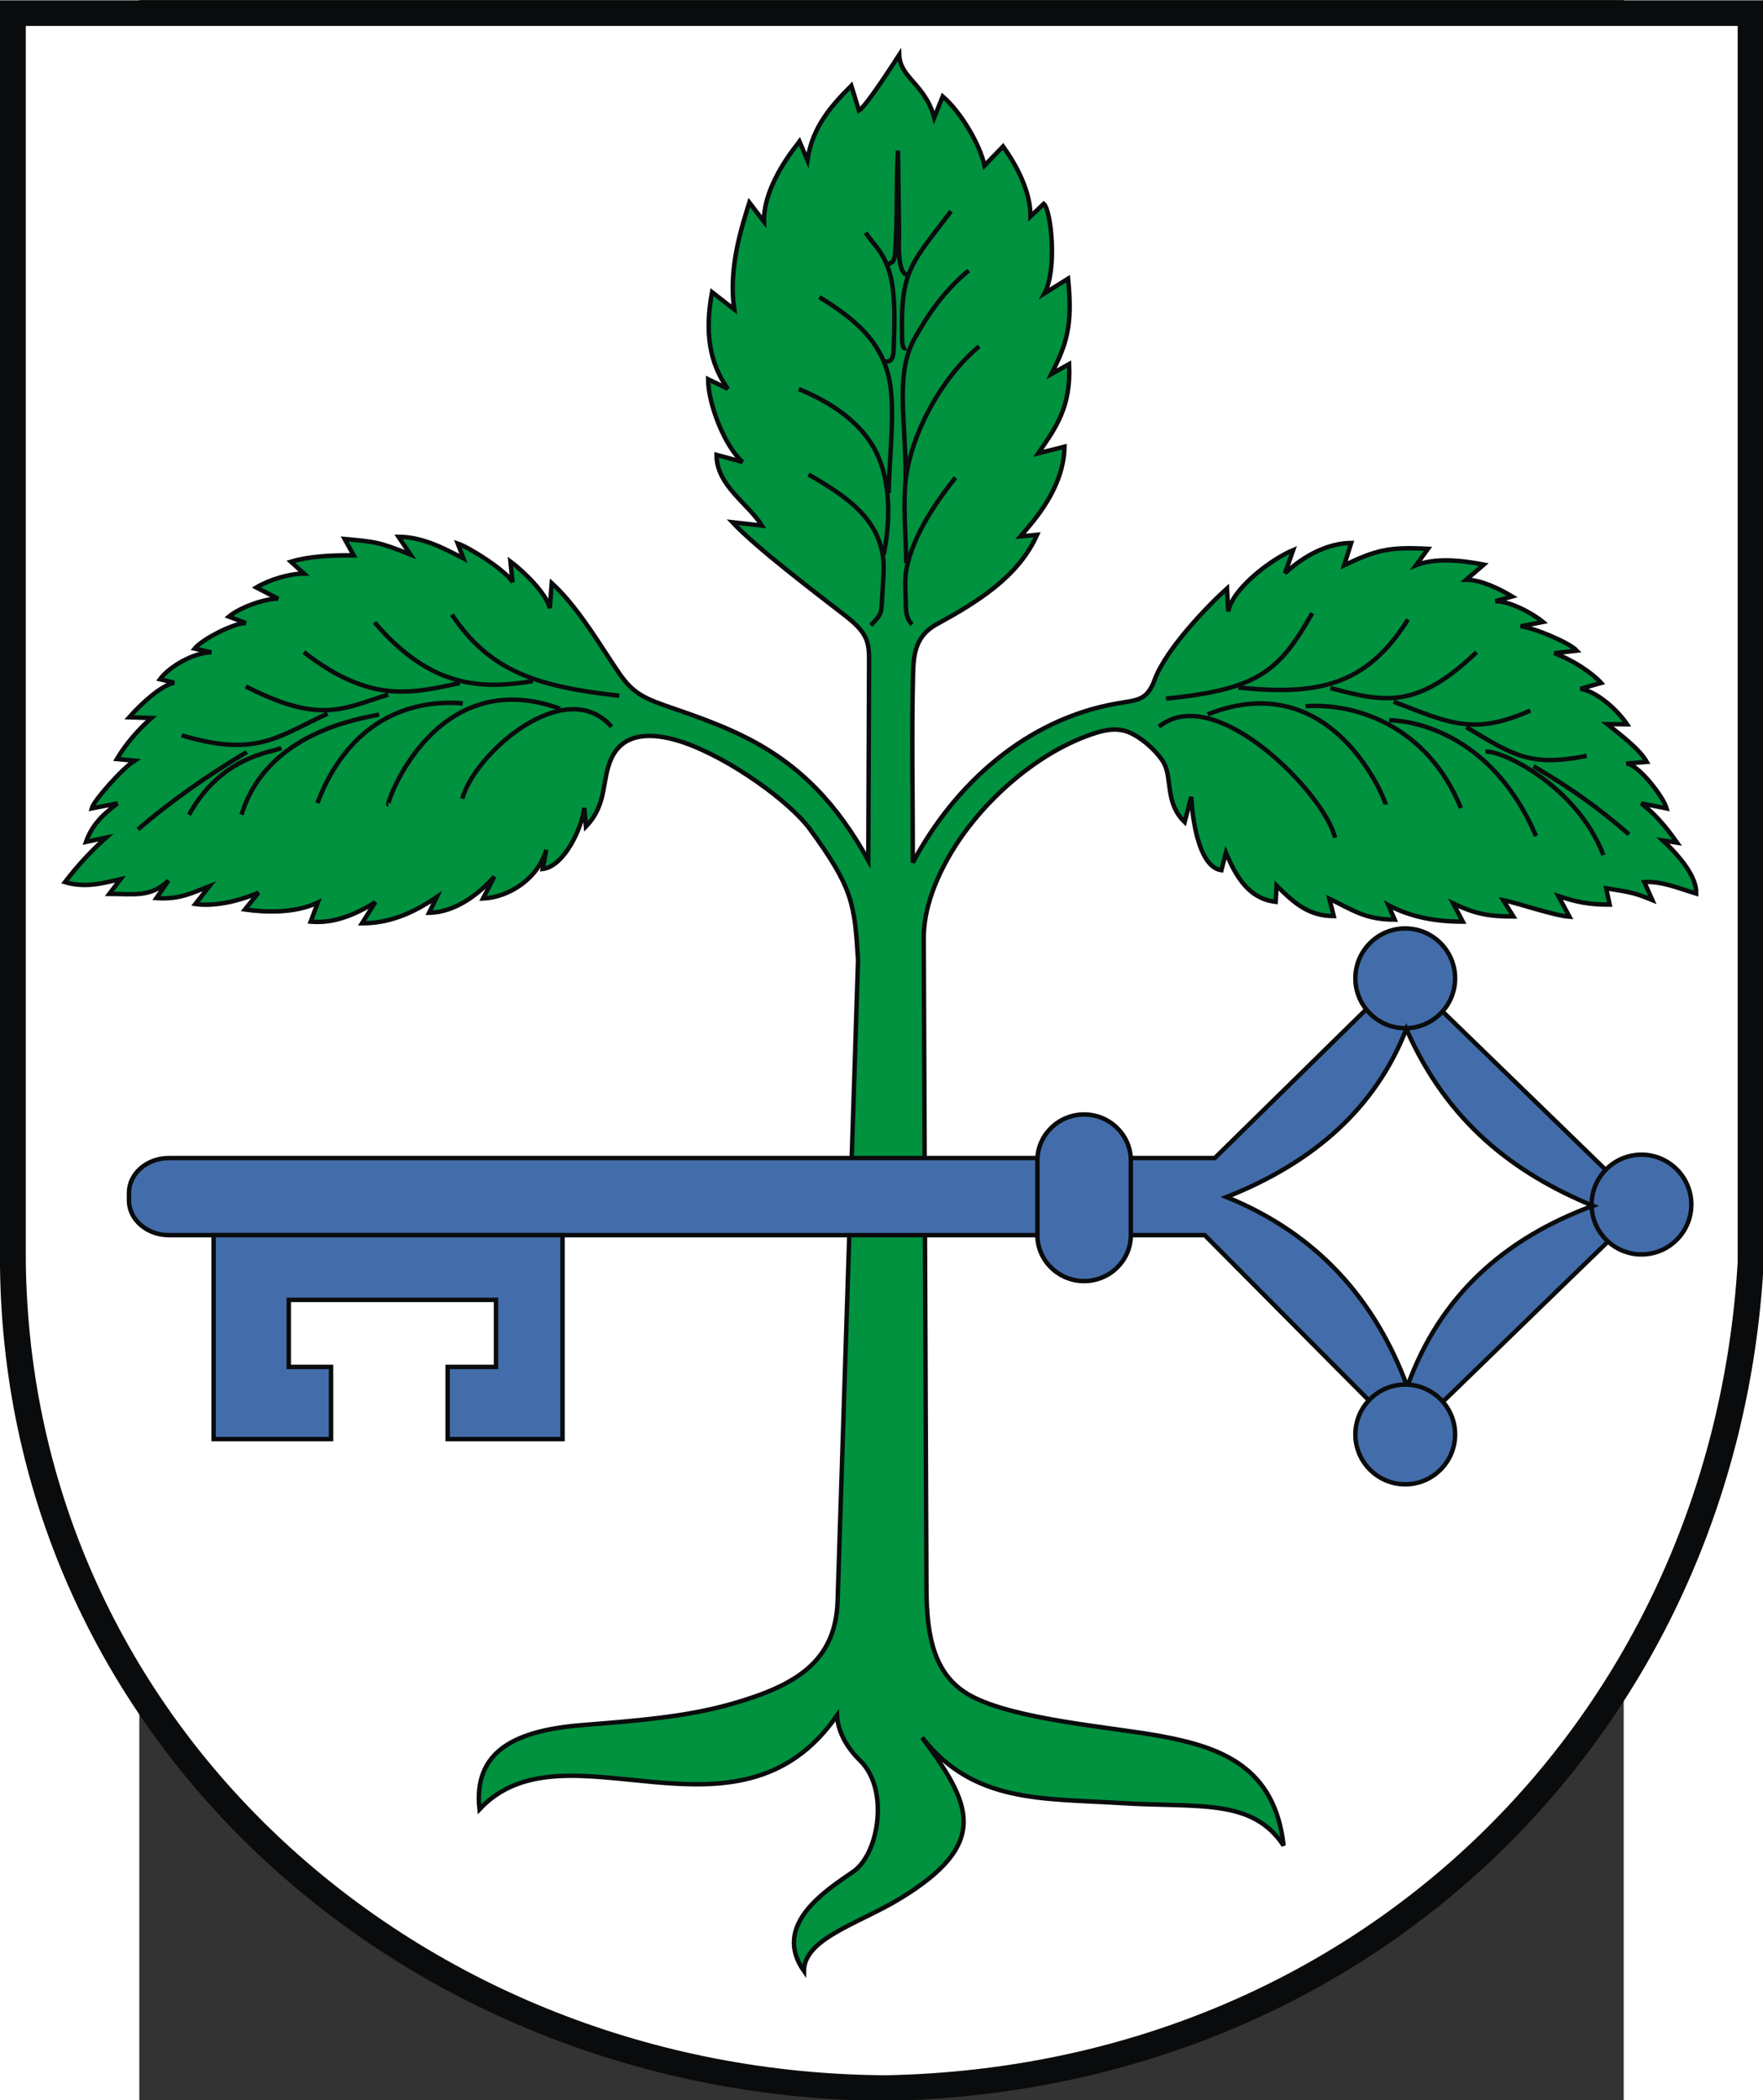 <?xml version="1.0" encoding="UTF-8" standalone="no"?>
<!-- Creator: CorelDRAW -->
<svg
   xmlns:dc="http://purl.org/dc/elements/1.1/"
   xmlns:cc="http://web.resource.org/cc/"
   xmlns:rdf="http://www.w3.org/1999/02/22-rdf-syntax-ns#"
   xmlns:svg="http://www.w3.org/2000/svg"
   xmlns="http://www.w3.org/2000/svg"
   xmlns:sodipodi="http://sodipodi.sourceforge.net/DTD/sodipodi-0.dtd"
   xmlns:inkscape="http://www.inkscape.org/namespaces/inkscape"
   xml:space="preserve"
   width="744.094"
   height="886.06"
   style="shape-rendering:geometricPrecision; text-rendering:geometricPrecision; image-rendering:optimizeQuality; fill-rule:evenodd; clip-rule:evenodd"
   viewBox="0 0 210 297"
   id="svg2"
   sodipodi:version="0.32"
   inkscape:version="0.45.1"
   sodipodi:docname="POL Buk COA.svg"
   inkscape:output_extension="org.inkscape.output.svg.inkscape"
   sodipodi:docbase="C:\Users\Mistrz\Desktop"
   version="1.0"><rect x="0" y="0" width="210" height="297" fill="#333333" stroke="none"/><sodipodi:namedview
   inkscape:window-height="480"
   inkscape:window-width="640"
   inkscape:pageshadow="2"
   inkscape:pageopacity="0.0"
   guidetolerance="10.0"
   gridtolerance="10.0"
   objecttolerance="10.0"
   borderopacity="1.0"
   bordercolor="#666666"
   pagecolor="#ffffff"
   id="base" />
 <defs
   id="defs4">
  <style
   type="text/css"
   id="style6">
   
    .str0 {stroke:#0A0B0C;stroke-width:0.529}
    .fil3 {fill:none}
    .fil2 {fill:#00923F}
    .fil0 {fill:#0A0B0C}
    .fil1 {fill:white}
    .fil4 {fill:#436DAA}
   
  </style>
 </defs>
 <g
   id="Warstwa_x0020_1"
   transform="matrix(1.188,0,0,1.188,-19.707,-27.83)">
  <g
   id="_74654120">
   <path
   id="_74778496"
   class="fil0"
   d="M 0,23.467 L 210,23.467 L 210,174.297 C 206.717,229.571 163.683,272.375 105.571,273.533 C 48.571,273.245 0.663,230.917 0,174.214 L 0,23.467 L 0,23.467 z "
   style="fill:#0a0b0c" />
   <path
   id="_74778424"
   class="fil1"
   d="M 3.071,26.517 L 206.93,26.517 L 206.93,173.668 C 203.743,227.594 161.967,269.354 105.555,270.483 C 50.221,270.202 3.715,228.907 3.071,173.587 L 3.071,26.516 L 3.071,26.517 z "
   style="fill:#ffffff" />
   <path
   id="_74778352"
   class="fil2 str0"
   d="M 99.68,227.637 C 87.805,244.791 67.267,227.902 57.1,238.822 C 56.333,231.833 61.439,229.429 69.334,228.795 C 75.438,228.305 81.565,227.856 87.05,226.298 C 94.723,224.12 99.515,221.279 99.747,214.012 L 102.18,137.706 C 101.764,131.07 101.607,129.17 96.412,122.089 C 94.088,118.922 87.019,113.749 81.411,111.817 C 78.471,110.804 74.434,110.225 72.825,113.67 C 71.584,116.328 72.394,119.076 69.774,121.827 L 69.579,119.597 C 69.353,121.786 67.283,126.536 64.622,126.881 L 65.055,124.587 C 64.078,127.988 60.684,130.236 57.522,130.395 L 58.872,127.781 C 57.134,129.762 54.283,132.043 51.095,132.093 L 52.011,130.222 C 49.984,131.562 47.033,133.346 43.106,133.346 L 44.695,130.835 C 41.227,132.994 38.889,133.298 36.998,133.146 L 37.845,130.878 C 35.025,132.219 31.427,132.015 29.166,131.702 L 30.777,129.701 C 28.143,130.833 25.333,131.35 23.266,131.046 L 24.931,128.926 C 22.881,129.723 21.393,130.535 18.628,130.341 L 20.066,128.248 C 18.005,130.309 15.797,129.842 13.015,129.842 L 14.355,128.09 C 12.565,128.47 10.31,129.215 7.732,128.443 C 9.235,126.481 10.867,124.715 12.63,123.144 L 10.244,123.654 C 11.043,121.283 12.838,119.993 13.986,119.065 L 10.916,119.667 C 11.122,118.812 14.48,114.963 16.025,113.983 L 13.916,113.788 C 15.011,111.952 16.416,110.347 18.032,108.901 L 15.385,108.82 C 16.858,107.157 19.156,105.054 20.744,104.698 L 19.052,104.291 C 20.185,102.745 23.114,101.091 25.175,101.091 L 23.174,100.641 C 24.101,99.507 27.838,97.598 29.28,97.598 L 27.252,96.834 C 28.489,95.803 31.358,94.702 33.11,94.702 L 30.529,93.362 C 32.074,92.435 34.45,91.713 36.201,91.713 L 34.639,90.298 C 36.695,89.68 39.288,89.511 42.124,89.544 L 41.045,87.591 C 44.618,87.937 45.013,87.893 48.877,89.446 L 47.456,87.331 C 50.547,87.331 53.335,88.98 55.19,89.907 L 54.512,88.133 C 55.836,88.569 60.246,91.33 61.036,92.733 L 60.787,90.271 C 62.252,91.366 65.078,94.046 65.468,95.835 L 65.707,92.847 C 68.411,95.304 70.808,99.158 72.484,101.697 C 74.354,104.529 75.044,105.829 78.114,107.019 C 80.542,107.959 84.533,109.089 88.679,111.15 C 95.36,114.473 99.812,119.344 103.399,125.858 L 103.489,102.603 C 103.499,100.119 103.561,98.969 100.716,96.766 C 96.763,93.706 90.05,88.617 87.221,85.599 L 90.736,86 C 89.052,83.333 85.328,81.227 85.328,77.578 L 88.428,78.42 C 86.323,76.595 84.328,71.523 84.328,68.576 L 86.671,69.711 C 84.481,66.634 83.907,62.984 84.792,58.206 L 87.434,60.263 C 86.746,55.384 88.23,50.752 89.235,47.537 L 90.98,49.82 C 90.881,45.311 95.047,40.511 95.209,40.275 L 96.155,42.503 C 96.717,38.572 98.993,36.014 101.38,33.628 L 102.289,36.588 C 103.212,36.02 106.794,30.393 107.081,29.953 C 107.185,32.712 110.124,33.378 111.254,37.424 L 112.261,34.903 C 114.449,36.787 116.68,40.61 117.241,43.137 L 119.451,40.854 C 121.136,43.24 122.716,46.25 122.716,49.198 L 124.292,47.69 C 125.18,48.429 125.919,55.52 124.383,58.346 L 127.191,56.601 C 127.752,62.216 127.038,64.297 125.213,67.947 L 127.313,66.769 C 127.548,71.917 125.742,74.305 123.638,77.394 L 126.763,76.601 C 126.678,81.572 123.03,85.529 121.514,87.287 L 123.499,87.092 C 121.27,92.091 116.413,95.082 111.519,97.759 C 109.006,99.133 108.786,101.37 108.73,103.629 C 108.551,110.806 108.703,118.342 108.703,126.111 C 113.734,116.714 122.247,109.053 133.013,107.174 C 135.416,106.755 136.581,106.864 137.501,104.356 C 138.859,100.658 143.893,95.483 146.118,93.481 L 146.26,96.226 C 146.786,93.415 151.523,89.925 153.995,88.914 L 153.025,91.664 C 153.955,90.807 157.047,88.122 160.905,88.063 L 160.07,90.715 C 163.947,88.878 165.431,88.519 170.048,88.762 L 168.627,90.715 C 170.776,89.871 173.637,90.05 176.698,90.639 L 174.599,92.445 C 176.351,92.445 178.531,93.508 180.077,94.436 L 178.081,94.995 C 179.833,94.995 182.506,96.437 183.743,97.468 L 181.081,97.989 C 182.523,98.119 186.845,99.882 187.773,100.885 L 185.089,101.189 C 187.332,102.01 189.625,103.558 190.675,104.73 L 188.203,105.43 C 190.133,105.722 192.59,107.919 193.756,109.649 L 191.402,109.633 C 193.49,111.295 195.317,112.729 196.104,114.13 L 193.653,114.325 C 195.003,114.325 198.068,118.224 198.469,119.667 L 195.448,119.065 C 196.266,119.75 197.545,120.653 199.727,123.751 L 198.024,123.485 C 200.307,125.626 202.054,127.929 201.995,129.809 C 199.934,129.189 197.872,128.301 195.811,128.432 L 196.761,130.574 C 194.336,129.581 193.886,129.622 191.271,129.174 L 191.684,131.121 C 189.211,131.121 187.741,130.818 185.577,130.096 L 186.9,132.559 C 185.137,132.445 180.533,130.878 178.998,130.579 L 180.219,132.532 C 177.231,132.532 175.629,132.212 173.053,130.976 L 174.192,133.146 C 170.998,133.146 168.004,132.619 165.325,131.176 L 166.085,132.907 C 162.581,132.907 161.083,131.757 158.301,130.417 L 158.827,132.483 C 155.839,132.483 154.086,130.915 152.025,128.854 L 151.912,130.786 C 148.853,130.444 147.252,127.993 145.989,124.928 L 145.447,127.027 C 142.656,126.626 141.965,120.505 141.856,118.279 L 141.075,121.29 C 138.758,119.041 139.598,116.258 138.643,114.346 C 138.129,113.314 136.471,111.596 134.756,110.746 C 133.287,110.017 131.854,110.238 130.38,110.712 C 123.749,112.845 117.342,118.476 113.701,124.231 C 111.421,127.834 109.985,131.664 110,135.146 L 110.326,212.65 C 110.351,218.528 111.347,222.984 115.594,225.303 C 120.873,228.187 132.567,229.04 138.429,230.145 C 145.469,231.473 151.818,233.811 152.856,243.139 C 149.111,237.457 142.703,238.651 133.584,238.084 C 124.163,237.498 115.943,238.113 109.809,230.273 C 115.602,238.12 118.11,242.852 107.06,249.52 C 102.236,252.431 95.738,254.216 95.738,258.077 C 91.904,252.612 98.262,248.537 101.597,246.251 C 104.681,244.137 105.912,236.429 102.436,233.028 C 100.939,231.563 99.781,229.682 99.68,227.637 L 99.68,227.637 z "
   style="fill:#00923f;stroke:#0a0b0c;stroke-width:0.529" />
   <path
   id="_74778280"
   class="fil3 str0"
   d="M 73.75,106.256 C 64.026,105.165 58.37,103.408 53.81,96.589 M 63.441,104.519 C 57.493,105.471 51.392,105.466 44.602,97.516 M 54.767,104.743 C 48.977,105.986 44.139,107.218 36.177,101.061 M 46.233,106.114 C 40.694,107.862 38.065,109.617 29.27,105.146 M 39.012,108.383 C 33.038,111.137 30.555,113.627 21.631,110.967 M 72.832,109.943 C 67.27,103.621 56.456,113.199 55.052,118.514 M 66.693,107.8 C 51.778,102.351 45.913,119.237 46.249,119.209 M 55.11,107.163 C 48.809,106.629 41.517,109.227 37.794,119.035 M 45.149,108.495 C 42.438,109.041 31.694,110.795 28.759,120.425 M 33.508,112.491 C 32.052,113.049 26.329,113.531 22.504,120.425 M 29.396,112.954 C 24.608,115.792 20.284,118.862 16.423,122.163"
   style="fill:none;stroke:#0a0b0c;stroke-width:0.529" />
   <path
   id="_74778208"
   class="fil3 str0"
   d="M 138.856,106.594 C 149.958,105.503 152.38,103.241 156.267,96.421 M 147.479,105.278 C 156.852,106.231 162.671,105.13 167.667,97.179 M 158.429,105.334 C 164.92,107.078 168.75,107.842 175.839,101.062 M 165.952,106.958 C 172.479,109.441 175.393,111.077 182.24,108.012 M 174.606,109.985 C 180.188,113.331 182.217,114.752 188.952,113.412 M 138.004,109.944 C 144.717,104.485 157.748,117.959 158.987,123.151 M 143.806,108.475 C 158.742,102.52 165.037,118.844 165.008,119.21 M 155.473,107.501 C 161.55,107.079 170.022,109.93 173.97,119.626 M 165.434,109.17 C 167.693,109.174 177.542,110.394 182.92,122.955 M 176.907,112.913 C 178.674,112.691 187.716,116.847 190.945,125.231 M 182.62,114.641 C 187.408,117.479 190.131,119.452 193.992,122.754"
   style="fill:none;stroke:#0a0b0c;stroke-width:0.529" />
   <path
   id="_74778136"
   class="fil3 str0"
   d="M 96.28,79.91 C 101.225,82.726 104.478,85.265 105.146,89.664 C 105.361,91.079 105.097,93.305 104.992,95.584 C 104.939,96.731 104.424,97.058 103.699,97.871 M 95.12,69.738 C 99.113,71.397 102.058,73.525 103.817,76.323 C 105.91,79.655 106.214,84.417 105.246,89.427 M 97.571,58.794 C 101.904,61.455 104.826,64.025 105.832,68.298 C 106.711,72.028 105.839,78.12 105.839,82.118 M 103.083,51.127 C 104.085,52.684 105.737,53.71 106.292,57.583 C 106.616,59.848 106.493,62.743 106.418,65.113 C 106.387,66.067 106.146,66.606 105.237,66.43 M 105.599,54.858 C 106.389,54.79 106.539,54.406 106.61,53.372 C 106.878,49.468 106.704,45.315 106.938,41.358 L 107.061,50.841 C 107.076,52 106.752,56.143 108.143,56.143 M 113.251,48.568 C 108.797,54.504 107.268,55.43 107.412,62.913 C 107.431,63.917 107.357,65.093 107.919,64.891 M 115.362,55.626 C 112.528,57.949 110.53,60.794 108.875,63.796 C 106.496,68.112 107.969,73.884 107.835,80.858 M 116.606,64.66 C 112.227,68.232 108.098,75.458 107.765,81.582 C 107.603,84.564 107.889,87.574 107.919,90.466 M 113.784,80.282 C 111.901,82.656 108.75,86.896 107.939,91.213 C 107.676,92.61 107.889,94.429 107.875,95.622 C 107.863,96.594 108.175,97.348 108.613,97.772"
   style="fill:none;stroke:#0a0b0c;stroke-width:0.529" />
   <path
   id="_74778064"
   class="fil4 str0"
   d="M 20.109,161.291 L 144.662,161.291 L 167.084,139.28 L 195.741,167.094 L 167.421,194.572 L 143.462,170.468 L 20.11,170.468 C 17.496,170.468 15.358,168.61 15.358,166.339 L 15.358,165.421 C 15.358,163.149 17.496,161.291 20.11,161.291 L 20.109,161.291 z "
   style="fill:#436daa;stroke:#0a0b0c;stroke-width:0.529" />
   <path
   id="_74777992"
   class="fil4 str0"
   d="M 167.341,133.956 C 170.612,133.956 173.279,136.624 173.279,139.894 C 173.279,143.165 170.612,145.833 167.341,145.833 C 164.07,145.833 161.403,143.165 161.403,139.894 C 161.403,136.624 164.07,133.956 167.341,133.956 z "
   style="fill:#436daa;stroke:#0a0b0c;stroke-width:0.529" />
   <path
   id="_74777920"
   class="fil4 str0"
   d="M 195.472,160.888 C 198.743,160.888 201.41,163.555 201.41,166.826 C 201.41,170.097 198.743,172.765 195.472,172.765 C 192.201,172.765 189.534,170.097 189.534,166.826 C 189.534,163.555 192.201,160.888 195.472,160.888 z "
   style="fill:#436daa;stroke:#0a0b0c;stroke-width:0.529" />
   <path
   id="_74777848"
   class="fil4 str0"
   d="M 129.1,156.101 L 129.1,156.101 C 132.16,156.101 134.664,158.565 134.664,161.576 L 134.664,170.462 C 134.664,173.474 132.16,175.937 129.1,175.937 L 129.1,175.937 C 126.04,175.937 123.536,173.474 123.536,170.462 L 123.536,161.576 C 123.536,158.565 126.04,156.101 129.1,156.101 z "
   style="fill:#436daa;stroke:#0a0b0c;stroke-width:0.529" />
   <path
   id="_74654264"
   class="fil1 str0"
   d="M 167.469,145.912 C 172.41,157.159 180.425,163.137 189.689,166.975 C 179.283,170.822 171.51,177.554 167.585,188.5 C 163.698,177.988 156.735,170.273 146.059,165.933 C 156.485,161.8 163.833,155.291 167.469,145.912 z "
   style="fill:#ffffff;stroke:#0a0b0c;stroke-width:0.529" />
   <path
   id="_74654192"
   class="fil4 str0"
   d="M 167.341,188.256 C 170.612,188.256 173.279,190.923 173.279,194.194 C 173.279,197.465 170.612,200.133 167.341,200.133 C 164.07,200.133 161.403,197.465 161.403,194.194 C 161.403,190.923 164.07,188.256 167.341,188.256 z "
   style="fill:#436daa;stroke:#0a0b0c;stroke-width:0.529" />
   <polygon
   id="_74654048"
   class="fil4 str0"
   points="66.987,170.468 66.987,194.75 53.308,194.75 53.308,186.154 59.067,186.154 59.067,178.175 34.386,178.175 34.386,186.154 39.423,186.154 39.423,194.75 25.436,194.75 25.436,170.468 66.987,170.468 "
   style="fill:#436daa;stroke:#0a0b0c;stroke-width:0.529" />
  </g>
 </g>
</svg>